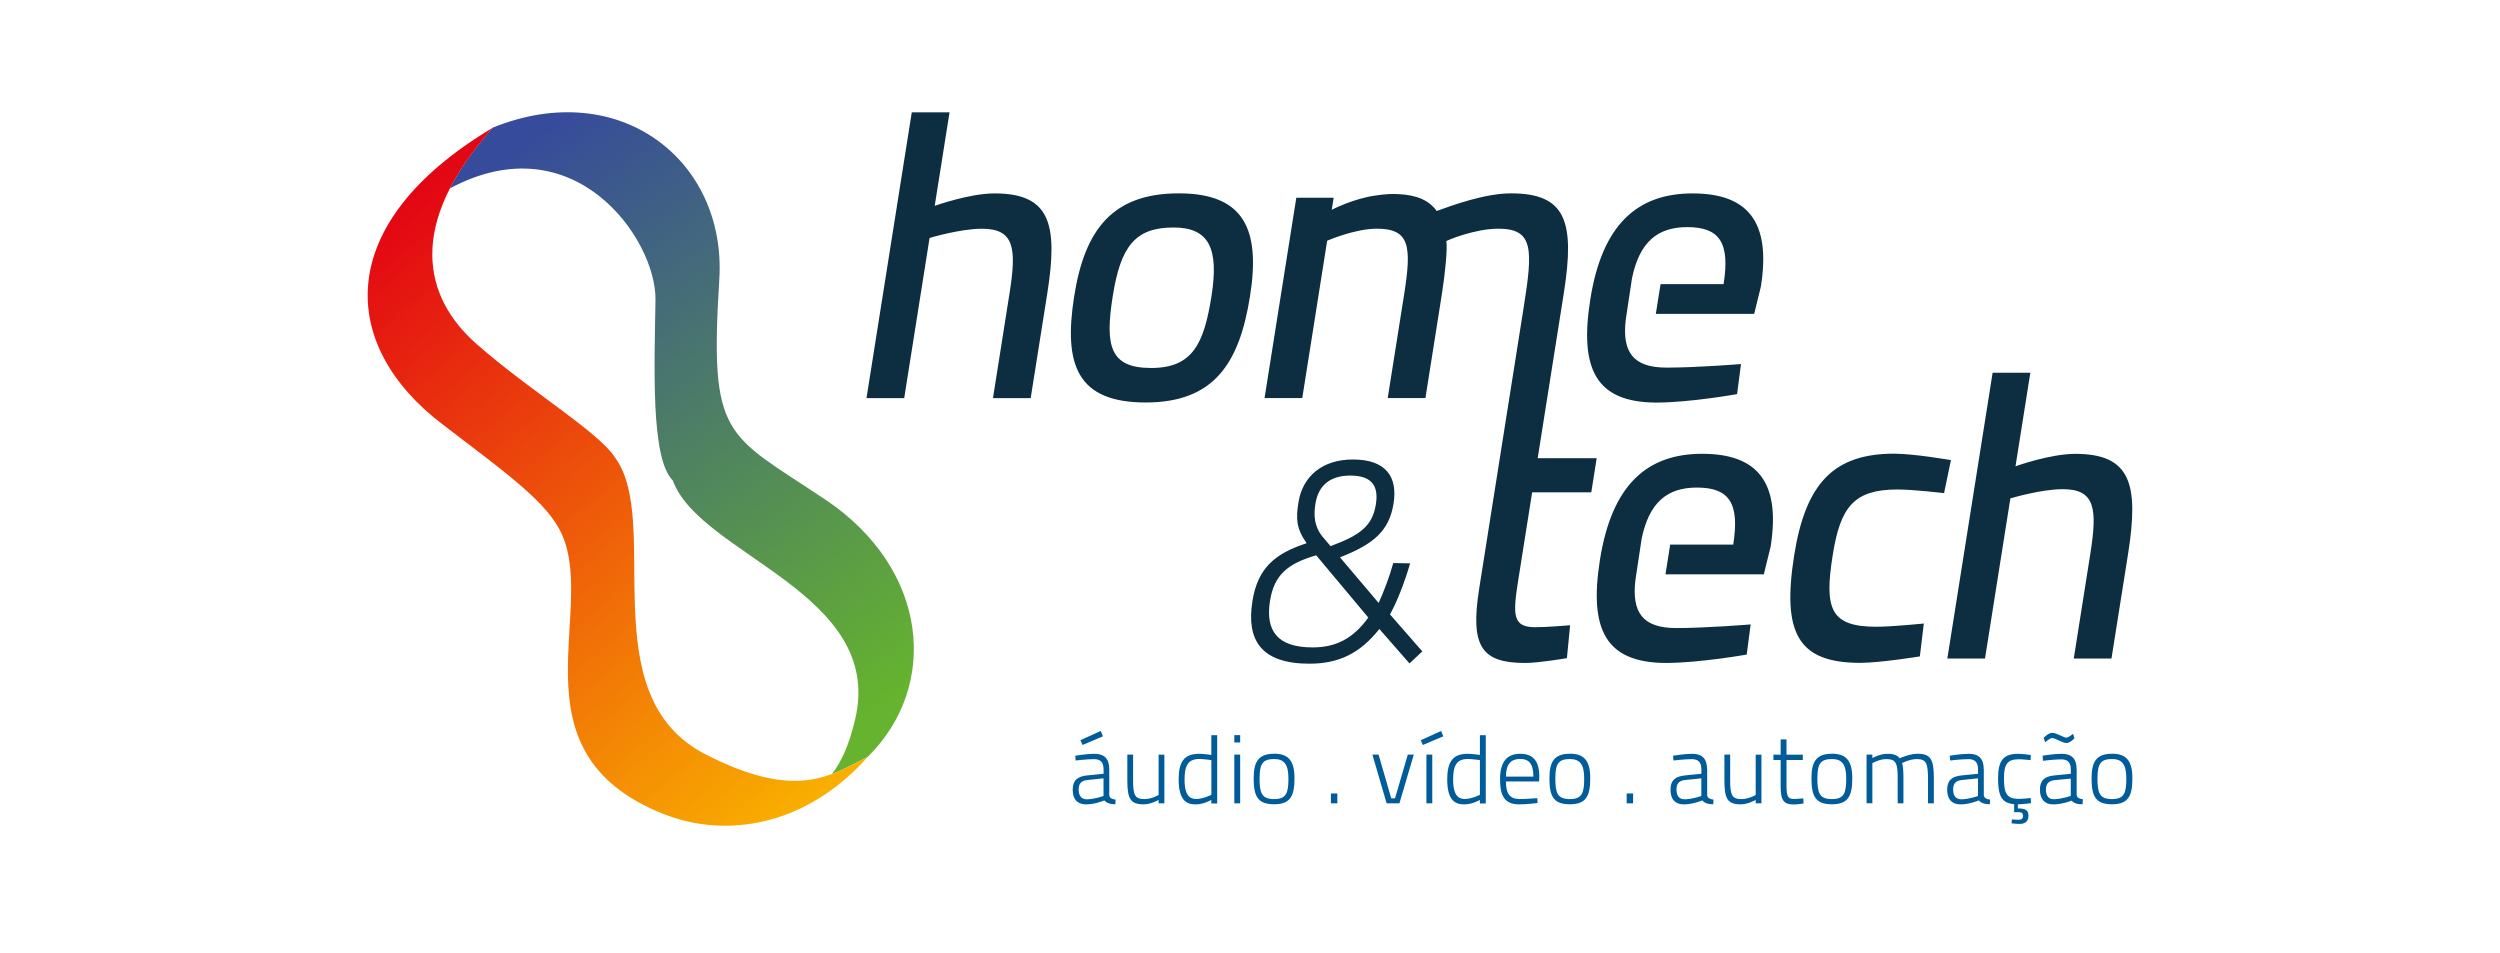 <svg xmlns="http://www.w3.org/2000/svg" xmlns:xlink="http://www.w3.org/1999/xlink" id="Camada_1" data-name="Camada 1" viewBox="0 0 481.89 183.66"><defs><style>      .cls-1 {        fill: url(#linear-gradient);      }      .cls-1, .cls-2, .cls-3, .cls-4 {        fill-rule: evenodd;        stroke-width: 0px;      }      .cls-2 {        fill: #005c98;      }      .cls-3 {        fill: #0c2e40;      }      .cls-4 {        fill: url(#linear-gradient-2);      }    </style><linearGradient id="linear-gradient" x1="101.47" y1="26.89" x2="175.46" y2="132.25" gradientUnits="userSpaceOnUse"><stop offset="0" stop-color="#364b9b"></stop><stop offset="1" stop-color="#65b32e"></stop></linearGradient><linearGradient id="linear-gradient-2" x1="70.91" y1="44.91" x2="160.02" y2="153.21" gradientUnits="userSpaceOnUse"><stop offset="0" stop-color="#e30613"></stop><stop offset="1" stop-color="#f9b000"></stop></linearGradient></defs><path class="cls-3" d="M240.95,57.08c-2.06,13-6.96,20.5-20.12,20.5s-15.88-7.19-13.77-20.5c2.04-12.92,7.47-19.81,20.16-19.81s15.75,7.04,13.73,19.81M233.52,57.08c1.46-9.21-.46-13.23-7.34-13.23-7.43,0-10.18,3.72-11.69,13.23-1.52,9.59-.57,13.85,7.4,13.85s10.18-4.64,11.63-13.85ZM339.43,55.15c1.96-12.38-2.51-17.87-13.18-17.87s-17.44,6.04-19.71,20.43c-2.12,13.39,1.04,19.81,12.63,19.89,6.58,0,15.66-1.63,15.66-1.63l.76-5.8s-8.39.69-14.35.69c-6.49,0-8.58-3.03-7.87-9.21l1.21-8.04c1.46-6.97,4.92-9.83,10.65-9.83,6.19,0,8.28,2.94,7,10.99h-12.15l-.91,5.73h18.96l1.31-5.34ZM295.35,94.9h11.38l1.04-6.58h-11.37l5.03-31.78c2.21-13.93.35-19.27-10.18-19.27-5.03,0-11.35,2.32-14.31,3.4-1.46-2.01-3.76-3.09-7.38-3.25-1.15-.08-2.64,0-4.14.23-4.42.54-8.72,2.79-8.72,2.79l.37-2.32h-7.2l-6.12,38.61h7.27l4.8-30.33s5.32-2.32,9.57-2.32c6.35,0,6.75,3.33,5.25,12.76l-3.15,19.89h7.27l3.17-20.04c.66-4.18,1.12-9.05.85-10.21.18-.16,5.49-2.4,10.05-2.4,6.81,0,6.64,4.02,4.88,15.09l-8.59,54.3c-1.76,11.14.44,14.32,8.87,14.32,2.71,0,8.04-.93,8.04-.93l.62-6.34s-4.47.38-6.64.38c-4.41,0-4.46-2.17-3.35-9.13l2.67-16.87ZM268.62,97.03c-.84,5.31-3.84,7.86-10.33,10.4l7.45,8.79c.92-1.99,2.05-4.92,2.82-7.69l3.25.06c-1.08,3.71-2.48,7.3-3.88,9.84l6.23,7.13-2.47,2.32-5.81-6.64c-3.73,4.7-7.81,6.69-13.5,6.69-9.29,0-12.17-4.54-10.97-12.05,1.03-6.52,4.5-9.23,10.45-11.17-2.03-2.88-2.07-4.75-1.57-7.9.78-4.92,4.52-8.24,10.49-8.24,6.36,0,8.65,3.32,7.84,8.46ZM263.75,119.04l-10.04-12c-5.56,1.6-8.12,3.82-8.91,8.79-.91,5.75,1.4,8.96,8.2,8.96,4.48,0,7.79-1.66,10.75-5.75ZM255.03,103.56l1.44,1.71c5.7-2.1,8.08-3.87,8.74-8.07.56-3.54-.78-5.53-4.93-5.53-3.76,0-6.14,1.77-6.72,5.42-.36,2.27-.26,4.43,1.46,6.47ZM376.05,88.71l-1.32,6.34s-6-.7-8.94-.7c-8.43,0-11.05,3.33-12.53,12.69-1.63,10.29-.48,13.77,8.42,13.77,2.94,0,9.15-.62,9.15-.62l-.77,6.34s-7.7,1.24-11.49,1.24c-12.07,0-15.09-5.8-12.73-20.74,2.22-14.01,7.74-19.58,19.27-19.58,3.87,0,10.95,1.24,10.95,1.24ZM375.36,126.94l8.73-55.09h7.27l-2.86,18.03s6.65-2.4,11.52-2.4c10.68,0,12.31,5.8,10.18,19.27l-3.2,20.19h-7.27l3.18-20.12c1.39-8.74.98-12.53-5.29-12.53-4.25,0-10.11,1.78-10.11,1.78l-4.89,30.87h-7.28ZM341.3,105.35c1.96-12.38-2.51-17.88-13.19-17.88s-17.43,6.04-19.71,20.43c-2.12,13.39,1.04,19.81,12.63,19.89,6.58,0,15.66-1.62,15.66-1.62l.76-5.81s-8.39.7-14.35.7c-6.49,0-8.58-3.03-7.87-9.21l1.21-8.04c1.46-6.97,4.92-9.83,10.65-9.83,6.18,0,8.28,2.94,7,10.99h-12.15l-.91,5.73h18.96l1.31-5.34ZM167.02,76.74l8.73-55.09h7.28l-2.86,18.03s6.65-2.4,11.52-2.4c10.68,0,12.31,5.8,10.18,19.27l-3.2,20.19h-7.27l3.18-20.12c1.39-8.74.98-12.53-5.29-12.53-4.26,0-10.11,1.78-10.11,1.78l-4.89,30.87h-7.27Z"></path><path class="cls-2" d="M407.12,154.03c-2.42,0-2.82-1.17-2.82-4.02s.66-3.7,2.82-3.7c1.92,0,2.74,1.04,2.74,3.72s-.32,4-2.74,4M407.12,145.29c-2.91,0-3.96,1.39-3.96,4.71,0,3.55.81,5.03,3.96,5.03s3.91-1.65,3.91-5.02-1.18-4.73-3.91-4.73ZM399.6,141.44s-.88.75-1.26.75c-.58,0-1.92-.94-2.76-.94-.71,0-1.65.96-1.65.96l.28.88s.92-.83,1.35-.83c.6,0,1.97.96,2.78.96.68,0,1.52-.9,1.52-.9l-.26-.88ZM399.15,150.08v3.33s-1.73.64-3.33.64c-.92,0-1.46-.66-1.46-1.86,0-1.03.47-1.71,1.75-1.82l3.04-.28ZM400.28,148.3c0-2.07-.94-3-2.89-3-1.46,0-3.66.36-3.66.36l.06.99s2.2-.28,3.57-.28c1.16,0,1.8.58,1.8,1.93v.85l-3.19.32c-1.9.17-2.76,1.01-2.76,2.74,0,1.84.94,2.84,2.5,2.84,1.92,0,3.62-.73,3.62-.73.45.53,1.09.71,2.1.71l.06-.98c-.62-.07-1.17-.26-1.2-.85v-4.9ZM391,157.24c0-1.14-.68-1.41-2.05-1.41v-.79h.04c.81,0,2.5-.23,2.5-.23l-.06-.99s-1.52.17-2.24.17c-2.44,0-2.91-1.09-2.91-4,0-2.69.66-3.64,2.91-3.64.71,0,2.22.17,2.22.17l.04-1s-1.63-.22-2.44-.22c-2.8,0-3.87,1.26-3.87,4.69s.67,4.81,3.1,5.02v1.54h.88c.53,0,.84.19.84.69,0,.58-.32.77-.84.77-.56,0-1.33-.06-1.33-.06l-.04.75s.75.11,1.58.11c1,0,1.67-.47,1.67-1.58ZM381.27,150.03v3.4s-1.75.64-3.23.64c-1.03,0-1.56-.68-1.56-1.88,0-1.13.47-1.73,1.73-1.84l3.06-.32ZM382.38,148.3c0-2.03-.92-3-2.87-3-1.52,0-3.68.37-3.68.37l.06.92s2.2-.26,3.55-.26c1.2,0,1.84.56,1.84,1.97v.85l-3.19.32c-1.9.19-2.76,1.01-2.76,2.74,0,1.88.92,2.84,2.57,2.84,1.77,0,3.53-.77,3.53-.77.51.56,1.2.75,2.12.75l.06-.9c-.62-.07-1.16-.28-1.22-.83v-5ZM360.91,154.85v-7.74s1.31-.79,2.72-.79c1.86,0,2.16.87,2.16,3.68v4.85h1.11v-4.88c0-1.24-.07-2.33-.26-2.88.06-.03,1.45-.77,2.85-.77,1.9,0,2.14.94,2.14,3.93v4.6h1.13v-4.88c0-3.53-.58-4.68-3.14-4.68-1.37,0-3.01.69-3.45.86-.34-.45-.85-.71-1.58-.81-.3-.04-.66-.04-1.05-.02-1.37.06-2.63.81-2.63.81v-.68h-1.12v9.39h1.12ZM353.13,154.03c-2.42,0-2.82-1.17-2.82-4.02s.66-3.7,2.82-3.7c1.92,0,2.74,1.04,2.74,3.72s-.32,4-2.74,4ZM353.13,145.29c-2.91,0-3.96,1.39-3.96,4.71,0,3.55.81,5.03,3.96,5.03s3.91-1.65,3.91-5.02-1.18-4.73-3.91-4.73ZM347.5,146.5v-1.03h-3.14v-2.95h-1.13v2.95h-1.39v1.03h1.39v5.17c0,2.7.68,3.4,2.52,3.4.66,0,1.9-.19,1.9-.19l-.06-1s-1.22.13-1.75.13c-1.33,0-1.48-.6-1.48-2.95v-4.56h3.14ZM338.42,145.46v7.78s-1.35.79-2.76.79c-1.88,0-2.16-.88-2.16-3.7v-4.87h-1.11v4.9c0,3.53.53,4.68,3.14,4.68,1.43,0,2.89-.85,2.89-.85v.66h1.11v-9.39h-1.11ZM327.94,150.03v3.4s-1.75.64-3.23.64c-1.03,0-1.56-.68-1.56-1.88,0-1.13.47-1.73,1.73-1.84l3.06-.32ZM329.05,148.3c0-2.03-.92-3-2.87-3-1.52,0-3.68.37-3.68.37l.06.92s2.2-.26,3.55-.26c1.2,0,1.84.56,1.84,1.97v.85l-3.19.32c-1.9.19-2.76,1.01-2.76,2.74,0,1.88.92,2.84,2.58,2.84,1.76,0,3.53-.77,3.53-.77.51.56,1.2.75,2.12.75l.06-.9c-.62-.07-1.17-.28-1.22-.83v-5ZM313.55,154.85h1.24v-1.9h-1.24v1.9ZM302.62,154.03c-2.42,0-2.82-1.17-2.82-4.02s.66-3.7,2.82-3.7c1.92,0,2.74,1.04,2.74,3.72s-.32,4-2.74,4ZM302.62,145.29c-2.91,0-3.96,1.39-3.96,4.71,0,3.55.81,5.03,3.96,5.03s3.91-1.65,3.91-5.02-1.18-4.73-3.91-4.73ZM290.28,149.69c0-2.44,1.01-3.4,2.72-3.4s2.57.92,2.57,3.4h-5.3ZM292.89,154.01c-1.97,0-2.61-1.16-2.61-3.38h6.39l.04-.9c0-3.16-1.28-4.43-3.7-4.43-2.29,0-3.87,1.27-3.87,4.9,0,3.14.84,4.83,3.64,4.85,1.47,0,3.59-.26,3.59-.26l-.04-.94s-2.07.17-3.44.17ZM282.37,154.01c-1.09-.02-2.27-.45-2.27-3.74,0-2.59.6-3.97,2.83-3.97.75,0,1.95.17,2.33.21v6.69s-1.5.79-2.89.81ZM286.39,141.71h-1.13v3.81c-.36-.06-1.54-.22-2.37-.22-2.95,0-3.93,1.67-3.93,4.94,0,4.25,1.71,4.81,3.29,4.81s3.01-.86,3.01-.86v.68h1.13v-13.15ZM274.95,154.85h1.13v-9.39h-1.13v9.39ZM273.86,142.68l.4.92,3.95-1.67-.43-1.03-3.91,1.78ZM264.54,145.46l2.74,9.39h2.46l2.78-9.39h-1.16l-2.46,8.42h-.73l-2.44-8.42h-1.18ZM256.54,154.85h1.24v-1.9h-1.24v1.9ZM245.61,154.03c-2.42,0-2.82-1.17-2.82-4.02s.66-3.7,2.82-3.7c1.91,0,2.74,1.04,2.74,3.72s-.32,4-2.74,4ZM245.61,145.29c-2.91,0-3.96,1.39-3.96,4.71,0,3.55.81,5.03,3.96,5.03s3.91-1.65,3.91-5.02-1.18-4.73-3.91-4.73ZM237.92,143.11h1.13v-1.41h-1.13v1.41ZM237.92,154.85h1.13v-9.39h-1.13v9.39ZM230.6,154.01c-1.09-.02-2.27-.45-2.27-3.74,0-2.59.6-3.97,2.84-3.97.75,0,1.95.17,2.33.21v6.69s-1.5.79-2.89.81ZM234.62,141.71h-1.13v3.81c-.36-.06-1.54-.22-2.37-.22-2.95,0-3.93,1.67-3.93,4.94,0,4.25,1.71,4.81,3.29,4.81s3.01-.86,3.01-.86v.68h1.13v-13.15ZM223.33,145.46v7.78s-1.35.79-2.76.79c-1.88,0-2.16-.88-2.16-3.7v-4.87h-1.11v4.9c0,3.53.53,4.68,3.14,4.68,1.43,0,2.89-.85,2.89-.85v.66h1.11v-9.39h-1.11ZM208.26,142.68l.4.92,3.94-1.67-.43-1.03-3.91,1.78ZM212.71,150.03v3.4s-1.75.64-3.23.64c-1.03,0-1.56-.68-1.56-1.88,0-1.13.47-1.73,1.73-1.84l3.06-.32ZM213.82,148.3c0-2.03-.92-3-2.87-3-1.52,0-3.68.37-3.68.37l.06.92s2.2-.26,3.55-.26c1.2,0,1.84.56,1.84,1.97v.85l-3.19.32c-1.9.19-2.76,1.01-2.76,2.74,0,1.88.92,2.84,2.57,2.84,1.77,0,3.53-.77,3.53-.77.51.56,1.2.75,2.12.75l.05-.9c-.62-.07-1.17-.28-1.22-.83v-5Z"></path><g><path class="cls-1" d="M159.05,96.27c20.03,13.41,22.06,35.99,8.2,49.62-2.24,1.11-4.42,2.38-6.91,3.31l.07-.08c1.75-2.24,3.29-5.54,4.45-10.57,5.64-24.3-29.98-31.56-35.18-45.95-4.32-4.24-3.51-22.43-3.33-34.79.17-11.72-15.66-34.34-39.65-21.49,1.88-3.68,4.59-7.58,8.28-11.72h0s0,0,0,0c24.57-9.93,45.1,6.42,43.67,29.26-1.92,30.81,1.21,29.57,20.39,42.41"></path><path class="cls-4" d="M127.96,156.92c12.03,4.78,27.48,2.31,39.3-11.03-7.09,3.52-13.56,8.6-31.31-.51-22.12-11.36-8.22-44.75-17.4-57.18-3.08-4.91-16.41-12.83-26.7-21.9-10.34-9.11-13.43-23.11,3.14-41.68-31.07,18.52-29.65,41.96-9.76,57.12,12.46,9.49,19.11,14.37,22.32,19.79,8.71,14.72-10.39,43.18,20.42,55.41"></path></g></svg>